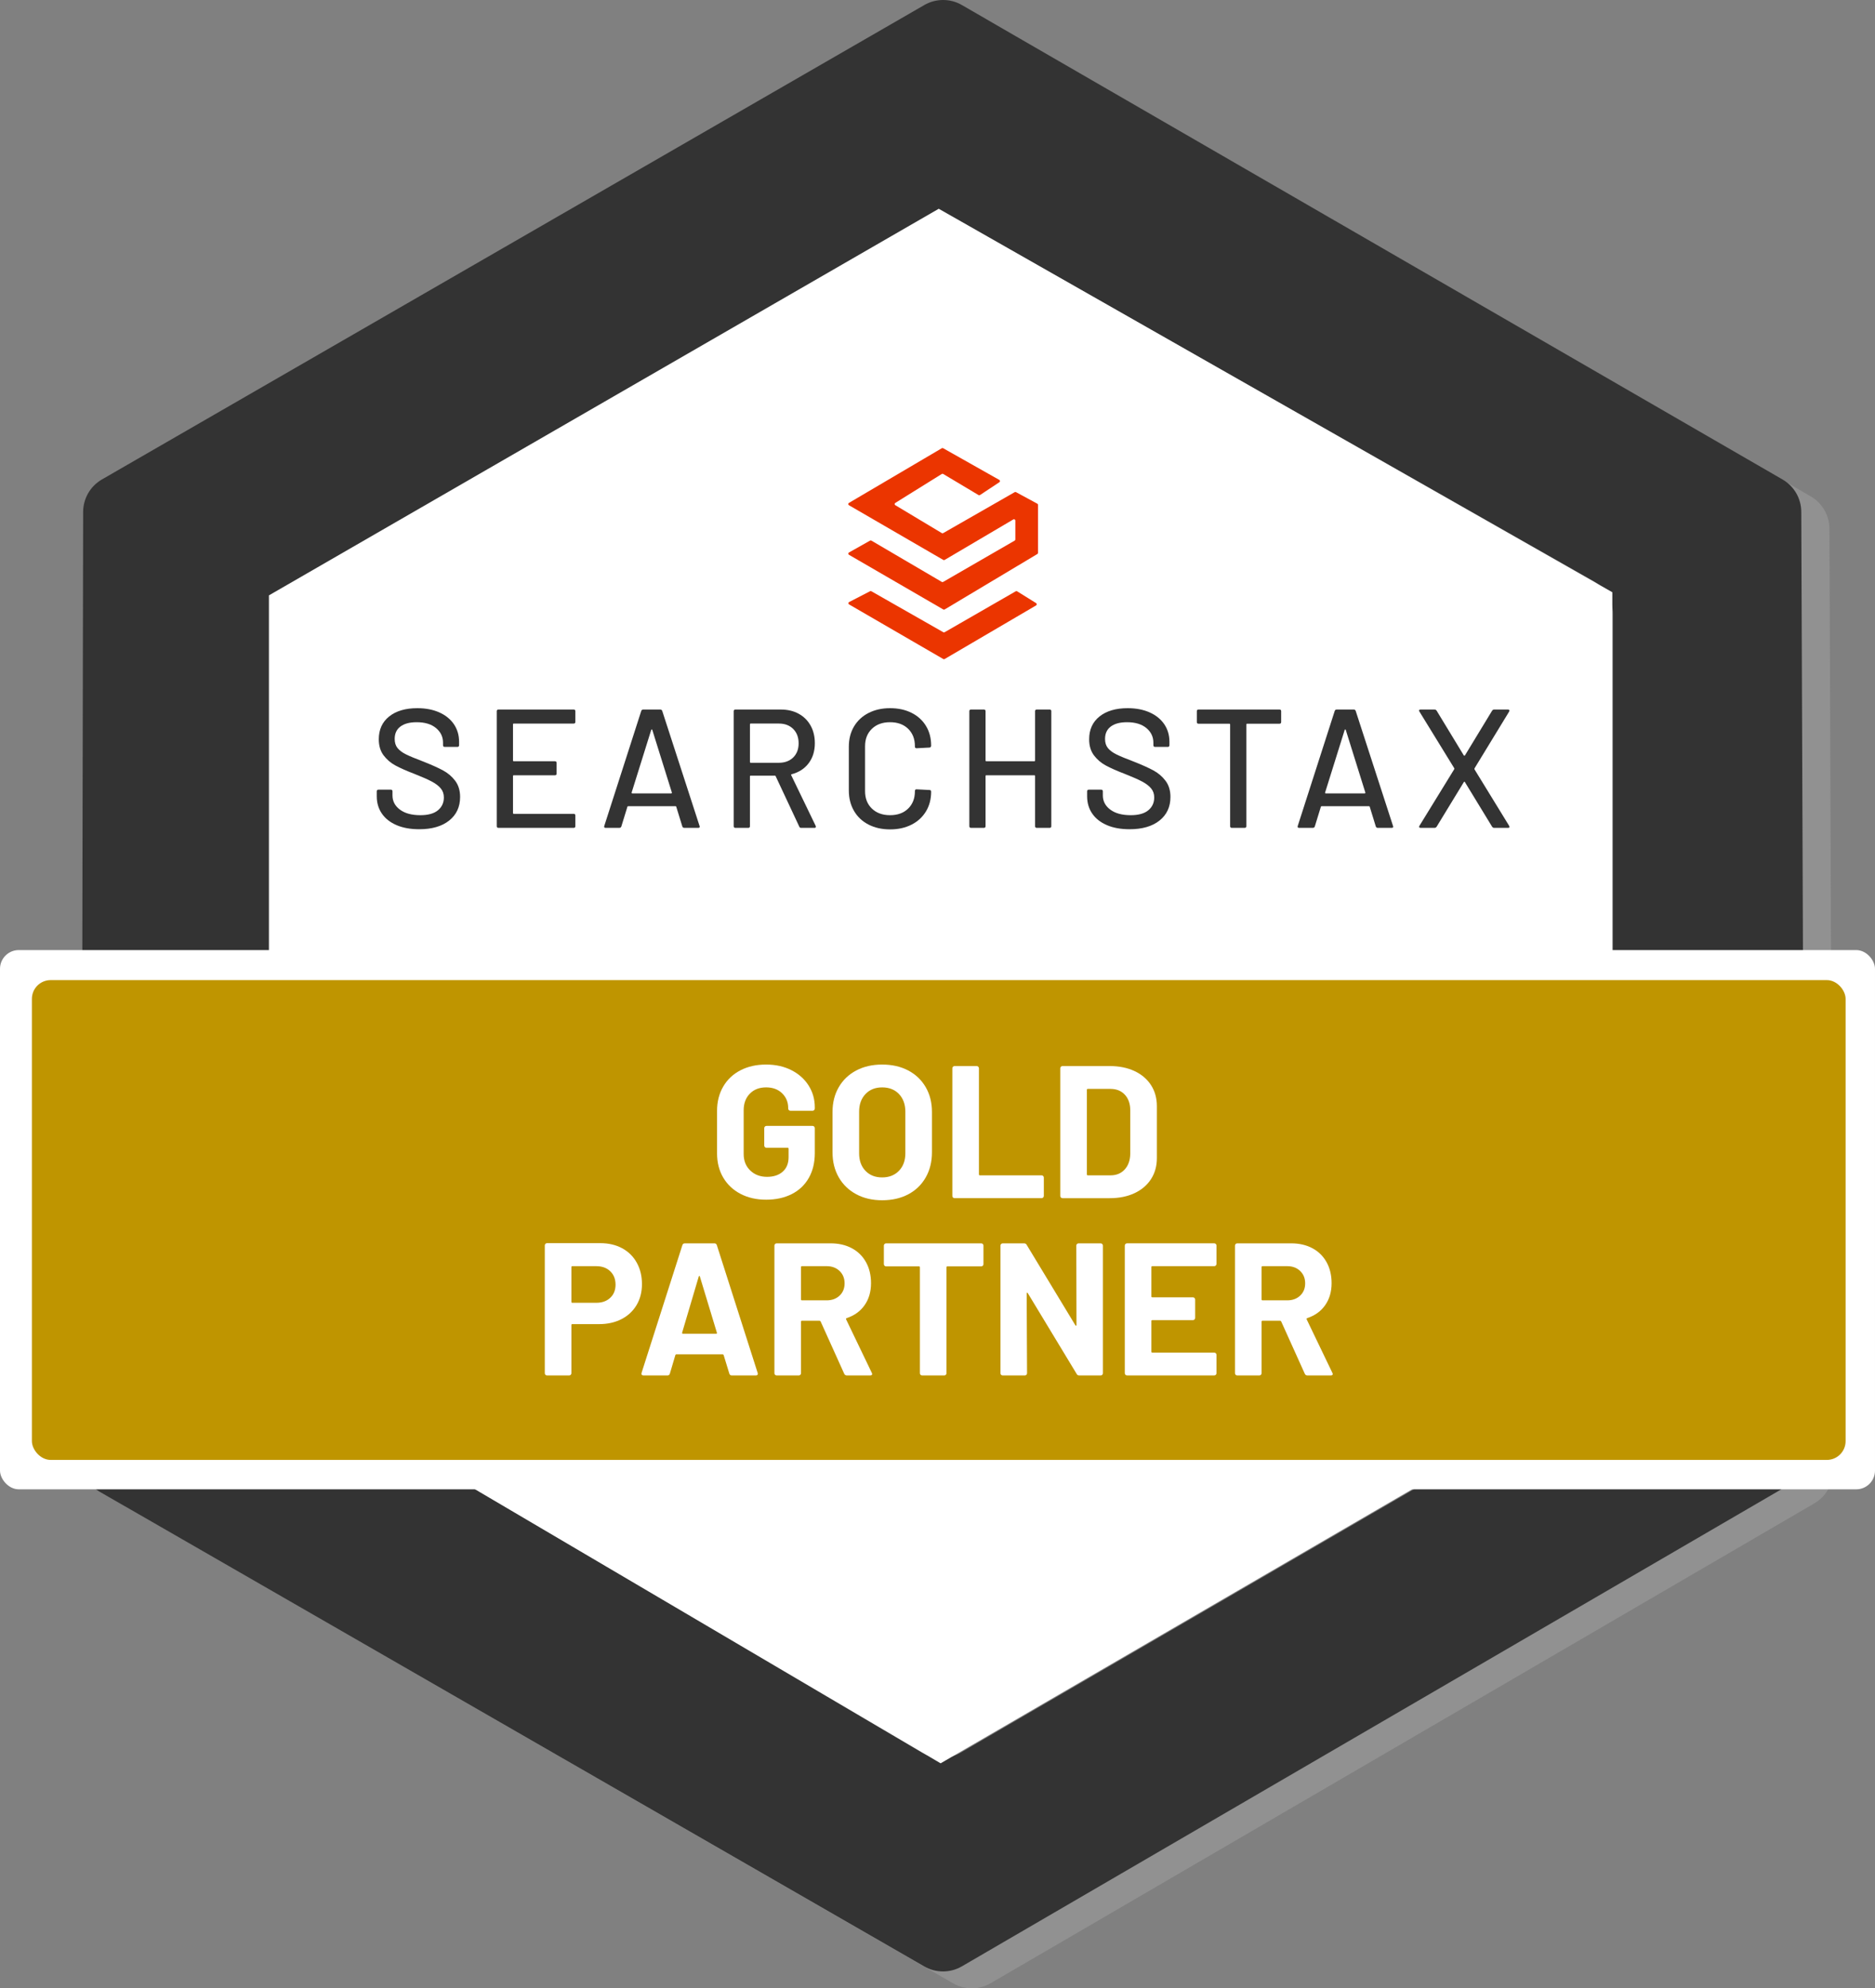 <svg xmlns="http://www.w3.org/2000/svg" id="b" width="299.8" height="317.838" viewBox="0 0 299.8 317.838"><rect x="0" y="0" width="299.8" height="317.838" fill="#808080" stroke="none"/><defs><style>.d{fill:#eb3500;}.e{fill:#fff;}.f{fill:#333;}.g{fill:#bf9500;}.h{fill:#b3b3b3;isolation:isolate;opacity:.35;}</style></defs><g id="c"><g><path class="h" d="M20.793,79.343L152.296,3.406c1.858-1.073,4.148-1.072,6.006,.003l131.216,75.937c1.846,1.069,2.987,3.037,2.995,5.17l.574,150.591c.008,2.144-1.128,4.129-2.98,5.208l-131.704,76.708c-1.857,1.082-4.151,1.087-6.014,.015L20.513,241.106c-1.863-1.073-3.01-3.061-3.006-5.211l.287-151.367c.004-2.139,1.147-4.115,3-5.185Zm241.607,139.475V100.861c0-2.157-1.158-4.148-3.032-5.215l-101.677-57.872c-1.852-1.054-4.125-1.047-5.97,.02L50.598,96.239c-1.855,1.072-2.998,3.052-2.998,5.195v116.509c0,2.124,1.123,4.09,2.953,5.169l101.422,59.776c1.868,1.101,4.186,1.108,6.061,.019l101.378-58.901c1.848-1.074,2.986-3.05,2.986-5.188Z"></path><path class="f" d="M16.296,76.644L147.799,.802c1.857-1.071,4.144-1.07,6,.003l131.216,75.842c1.848,1.068,2.989,3.037,2.997,5.172l.574,150.588c.008,2.144-1.129,4.13-2.982,5.209l-131.804,76.71c-1.857,1.08-4.149,1.086-6.011,.015L16.014,238.506c-1.864-1.073-3.011-3.061-3.007-5.212l.287-151.464c.004-2.141,1.148-4.117,3.002-5.186Zm241.604,139.475V98.163c0-2.158-1.159-4.15-3.036-5.217l-101.677-57.778c-1.85-1.052-4.12-1.044-5.963,.02L46.101,93.54c-1.857,1.072-3.001,3.053-3.001,5.197v116.507c0,2.124,1.123,4.09,2.953,5.169l101.422,59.776c1.868,1.101,4.186,1.108,6.061,.019l101.378-58.901c1.848-1.074,2.986-3.05,2.986-5.188Z"></path><polygon class="e" points="257.8 219.472 257.8 94.672 150.1 33.372 43 95.172 43 218.672 150.4 281.872 257.8 219.472"></polygon><rect class="e" y="151.872" width="299.8" height="86.2" rx="3" ry="3"></rect><rect class="g" x="5.1" y="156.672" width="290" height="76.7" rx="3" ry="3"></rect><g><g><path class="d" d="M135.769,96.239l3.351-1.731c.065-.034,.142-.032,.205,.004l11.5,6.55c.066,.038,.148,.038,.214,0l11.371-6.544c.069-.039,.154-.038,.221,.004l3.036,1.888c.138,.086,.135,.287-.005,.369l-14.622,8.569c-.067,.039-.15,.039-.217,0l-15.064-8.732c-.147-.086-.142-.3,.009-.378h0Z"></path><path class="d" d="M135.748,88.315l3.368-1.898c.067-.038,.148-.037,.215,.002l11.256,6.602c.067,.039,.149,.039,.217,0l11.434-6.603c.067-.038,.108-.11,.108-.187v-3.012c0-.167-.181-.27-.325-.185l-10.979,6.473c-.067,.039-.15,.04-.217,0l-15.085-8.744c-.143-.083-.143-.288-.001-.372l14.85-8.74c.066-.039,.148-.04,.215-.002l8.977,5.066c.14,.079,.147,.278,.013,.367l-3.1,2.053c-.069,.046-.158,.048-.229,.005l-5.655-3.376c-.069-.041-.156-.041-.224,.002l-7.434,4.627c-.137,.085-.135,.285,.003,.367l7.434,4.458c.067,.04,.15,.041,.218,.002l11.436-6.547c.064-.037,.144-.038,.209-.002l3.408,1.846c.07,.038,.113,.11,.113,.189v7.669c0,.076-.04,.146-.105,.185l-14.824,8.864c-.067,.04-.151,.041-.219,.002l-15.077-8.739c-.144-.083-.143-.292,.002-.374h0Z"></path></g><g><path class="f" d="M63.418,131.905c-1.018-.433-1.802-1.045-2.351-1.838-.55-.793-.825-1.72-.825-2.783v-.784c0-.18,.09-.27,.27-.27h1.973c.18,0,.27,.09,.27,.27v.649c0,.919,.396,1.676,1.189,2.27,.793,.595,1.882,.892,3.27,.892,1.243,0,2.18-.261,2.811-.784,.631-.522,.946-1.207,.946-2.054,0-.558-.162-1.036-.487-1.432-.324-.396-.797-.761-1.418-1.094-.621-.333-1.527-.734-2.716-1.203-1.315-.504-2.356-.964-3.121-1.378-.766-.414-1.401-.959-1.905-1.635-.504-.676-.757-1.527-.757-2.554,0-1.549,.554-2.765,1.662-3.648,1.108-.883,2.608-1.324,4.5-1.324,1.333,0,2.504,.225,3.513,.676,1.009,.451,1.788,1.081,2.338,1.892,.549,.811,.825,1.748,.825,2.811v.54c0,.18-.09,.27-.27,.27h-2.027c-.18,0-.27-.09-.27-.27v-.405c0-.936-.374-1.716-1.122-2.338-.748-.621-1.78-.932-3.094-.932-1.117,0-1.982,.23-2.594,.689-.613,.459-.919,1.122-.919,1.986,0,.595,.153,1.081,.459,1.459,.306,.378,.761,.716,1.365,1.013,.603,.297,1.527,.68,2.77,1.149,1.279,.504,2.315,.969,3.108,1.392,.793,.423,1.45,.982,1.973,1.676,.522,.694,.784,1.554,.784,2.581,0,1.586-.581,2.842-1.743,3.77-1.162,.928-2.761,1.392-4.797,1.392-1.388,0-2.59-.216-3.608-.649v.002Z"></path><path class="f" d="M91.726,115.663h-9.594c-.072,0-.108,.036-.108,.108v5.81c0,.072,.036,.108,.108,.108h6.594c.18,0,.27,.091,.27,.27v1.703c0,.18-.091,.27-.27,.27h-6.594c-.072,0-.108,.037-.108,.108v5.946c0,.072,.036,.108,.108,.108h9.594c.18,0,.27,.09,.27,.27v1.703c0,.18-.091,.27-.27,.27h-12.026c-.18,0-.27-.09-.27-.27v-18.376c0-.18,.09-.27,.27-.27h12.026c.18,0,.27,.091,.27,.27v1.703c0,.18-.091,.27-.27,.27h0Z"></path><path class="f" d="M109.102,132.121l-.973-3.162c-.018-.054-.054-.081-.108-.081h-7.594c-.054,0-.091,.027-.108,.081l-.973,3.162c-.054,.144-.162,.216-.324,.216h-2.189c-.198,0-.27-.099-.216-.297l5.918-18.404c.054-.144,.162-.216,.324-.216h2.702c.162,0,.27,.072,.324,.216l5.972,18.404,.027,.108c0,.126-.081,.189-.243,.189h-2.216c-.162,0-.27-.072-.324-.216h0Zm-8.094-5.337c.027,.027,.058,.041,.095,.041h6.215c.036,0,.068-.014,.095-.041s.031-.058,.014-.095l-3.135-10.026c-.018-.036-.045-.054-.081-.054-.037,0-.063,.018-.081,.054l-3.135,10.026c-.018,.037-.014,.067,.013,.095Z"></path><path class="f" d="M127.803,132.148l-3.784-8.08c-.018-.054-.054-.081-.108-.081h-3.892c-.072,0-.108,.037-.108,.108v7.972c0,.18-.09,.27-.27,.27h-2.054c-.18,0-.27-.09-.27-.27v-18.376c0-.18,.09-.27,.27-.27h7.269c1.081,0,2.031,.225,2.851,.676,.82,.451,1.454,1.081,1.905,1.892,.45,.811,.676,1.748,.676,2.81,0,1.261-.329,2.329-.987,3.203-.658,.874-1.572,1.464-2.743,1.77-.072,.037-.091,.081-.054,.135l3.918,8.108c.018,.037,.027,.081,.027,.135,0,.126-.072,.189-.216,.189h-2.135c-.144,0-.243-.063-.297-.189h.001Zm-7.891-16.377v6.053c0,.072,.036,.108,.108,.108h4.513c.955,0,1.72-.284,2.297-.851,.576-.568,.864-1.32,.864-2.257,0-.955-.288-1.72-.864-2.297-.577-.576-1.343-.865-2.297-.865h-4.513c-.072,0-.108,.036-.108,.108h0Z"></path><path class="f" d="M138.87,131.81c-1-.514-1.775-1.243-2.324-2.189-.549-.946-.824-2.031-.824-3.256v-6.999c0-1.225,.274-2.301,.824-3.23,.549-.928,1.324-1.648,2.324-2.162s2.149-.77,3.446-.77,2.441,.248,3.432,.743c.991,.496,1.761,1.194,2.31,2.095,.549,.901,.825,1.946,.825,3.135v.027c0,.09-.027,.162-.081,.216-.054,.054-.118,.081-.189,.081l-2.054,.108c-.18,0-.27-.081-.27-.243v-.081c0-1.153-.361-2.081-1.081-2.783-.721-.702-1.685-1.054-2.892-1.054s-2.175,.351-2.905,1.054-1.094,1.631-1.094,2.783v7.188c0,1.153,.365,2.081,1.094,2.783s1.698,1.054,2.905,1.054,2.171-.351,2.892-1.054,1.081-1.63,1.081-2.783v-.054c0-.162,.09-.243,.27-.243l2.054,.108c.18,0,.27,.09,.27,.27,0,1.189-.275,2.239-.825,3.149-.549,.91-1.32,1.617-2.31,2.121-.991,.504-2.135,.757-3.432,.757s-2.446-.257-3.446-.77Z"></path><path class="f" d="M165.772,113.42h2.054c.18,0,.27,.091,.27,.27v18.376c0,.18-.09,.27-.27,.27h-2.054c-.18,0-.27-.09-.27-.27v-8.027c0-.072-.037-.108-.108-.108h-7.702c-.072,0-.108,.037-.108,.108v8.027c0,.18-.09,.27-.27,.27h-2.054c-.18,0-.27-.09-.27-.27v-18.376c0-.18,.09-.27,.27-.27h2.054c.18,0,.27,.091,.27,.27v7.891c0,.072,.036,.108,.108,.108h7.702c.072,0,.108-.036,.108-.108v-7.891c0-.18,.09-.27,.27-.27Z"></path><path class="f" d="M177,131.905c-1.018-.433-1.802-1.045-2.351-1.838-.549-.793-.825-1.72-.825-2.783v-.784c0-.18,.09-.27,.27-.27h1.973c.18,0,.27,.09,.27,.27v.649c0,.919,.396,1.676,1.189,2.27,.793,.595,1.882,.892,3.27,.892,1.243,0,2.18-.261,2.811-.784,.631-.522,.945-1.207,.945-2.054,0-.558-.162-1.036-.487-1.432-.324-.396-.797-.761-1.418-1.094-.622-.333-1.527-.734-2.716-1.203-1.315-.504-2.356-.964-3.121-1.378-.766-.414-1.401-.959-1.905-1.635-.504-.676-.757-1.527-.757-2.554,0-1.549,.554-2.765,1.662-3.648,1.108-.883,2.608-1.324,4.5-1.324,1.333,0,2.504,.225,3.513,.676,1.009,.451,1.788,1.081,2.338,1.892,.549,.811,.825,1.748,.825,2.811v.54c0,.18-.091,.27-.27,.27h-2.027c-.18,0-.27-.09-.27-.27v-.405c0-.936-.374-1.716-1.122-2.338-.747-.621-1.779-.932-3.094-.932-1.117,0-1.982,.23-2.594,.689-.613,.459-.919,1.122-.919,1.986,0,.595,.153,1.081,.459,1.459,.306,.378,.761,.716,1.365,1.013,.603,.297,1.527,.68,2.77,1.149,1.279,.504,2.315,.969,3.107,1.392,.793,.423,1.45,.982,1.973,1.676,.522,.694,.783,1.554,.783,2.581,0,1.586-.581,2.842-1.743,3.77-1.162,.928-2.761,1.392-4.797,1.392-1.388,0-2.59-.216-3.608-.649v.002Z"></path><path class="f" d="M204.849,113.69v1.729c0,.18-.091,.27-.27,.27h-5.189c-.072,0-.108,.037-.108,.108v16.269c0,.18-.09,.27-.27,.27h-2.054c-.18,0-.27-.09-.27-.27v-16.269c0-.072-.037-.108-.108-.108h-4.945c-.18,0-.27-.09-.27-.27v-1.729c0-.18,.09-.27,.27-.27h12.944c.18,0,.27,.091,.27,.27h.001Z"></path><path class="f" d="M219.983,132.121l-.973-3.162c-.018-.054-.054-.081-.108-.081h-7.594c-.054,0-.091,.027-.108,.081l-.973,3.162c-.054,.144-.162,.216-.324,.216h-2.189c-.198,0-.27-.099-.216-.297l5.918-18.404c.054-.144,.162-.216,.324-.216h2.702c.162,0,.27,.072,.324,.216l5.972,18.404,.027,.108c0,.126-.081,.189-.243,.189h-2.216c-.162,0-.27-.072-.324-.216h0Zm-8.094-5.337c.027,.027,.058,.041,.095,.041h6.215c.036,0,.068-.014,.095-.041s.031-.058,.014-.095l-3.135-10.026c-.018-.036-.045-.054-.081-.054-.037,0-.063,.018-.081,.054l-3.135,10.026c-.018,.037-.014,.067,.013,.095Z"></path><path class="f" d="M226.928,132.243c-.036-.063-.027-.139,.027-.23l5.567-9.053c.036-.054,.036-.108,0-.162l-5.567-9.053c-.037-.072-.054-.126-.054-.162,0-.108,.081-.162,.243-.162h2.243c.126,0,.234,.063,.324,.189l4.351,7.161c.018,.018,.045,.027,.081,.027,.036,0,.063-.009,.081-.027l4.351-7.161c.09-.126,.198-.189,.324-.189h2.216c.108,0,.18,.032,.216,.095,.036,.063,.027,.14-.027,.229l-5.54,9.08c-.018,.054-.018,.108,0,.162l5.54,9.026c.036,.072,.054,.126,.054,.162,0,.108-.081,.162-.243,.162h-2.216c-.126,0-.235-.063-.324-.189l-4.351-7.134c-.018-.036-.045-.054-.081-.054-.037,0-.063,.018-.081,.054l-4.351,7.134c-.09,.126-.199,.189-.324,.189h-2.243c-.108,0-.18-.031-.216-.095h0Z"></path></g></g><g><path class="e" d="M118.393,190.837c-1.188-.623-2.107-1.493-2.761-2.609-.654-1.116-.98-2.408-.98-3.876v-6.758c0-1.468,.326-2.766,.98-3.892,.653-1.126,1.573-1.996,2.761-2.61,1.187-.613,2.554-.92,4.103-.92,1.528,0,2.881,.302,4.058,.905s2.092,1.423,2.745,2.459,.98,2.187,.98,3.454v.211c0,.102-.035,.187-.105,.257s-.156,.105-.256,.105h-3.53c-.101,0-.186-.035-.256-.105-.071-.07-.106-.155-.106-.257v-.09c0-.925-.321-1.705-.965-2.339-.644-.633-1.499-.95-2.564-.95-1.086,0-1.956,.337-2.609,1.011-.654,.674-.98,1.554-.98,2.64v6.999c0,1.086,.352,1.966,1.056,2.64s1.599,1.011,2.686,1.011c1.045,0,1.88-.276,2.504-.829,.623-.554,.935-1.322,.935-2.309v-1.357c0-.101-.05-.15-.15-.15h-3.379c-.101,0-.187-.035-.257-.105s-.105-.156-.105-.257v-2.775c0-.101,.035-.186,.105-.257,.07-.069,.156-.105,.257-.105h7.361c.1,0,.186,.036,.256,.105,.07,.071,.105,.156,.105,.257v3.982c0,1.528-.321,2.855-.965,3.981-.645,1.127-1.554,1.987-2.73,2.58-1.177,.594-2.539,.89-4.088,.89s-2.916-.312-4.103-.936Z"></path><path class="e" d="M136.901,190.898c-1.197-.644-2.127-1.543-2.791-2.7-.663-1.156-.995-2.488-.995-3.997v-6.456c0-1.488,.332-2.806,.995-3.952,.664-1.146,1.594-2.036,2.791-2.67,1.196-.633,2.579-.95,4.148-.95,1.588,0,2.981,.317,4.178,.95,1.196,.634,2.127,1.523,2.791,2.67s.995,2.464,.995,3.952v6.456c0,1.509-.331,2.847-.995,4.013s-1.595,2.066-2.791,2.7c-1.196,.633-2.59,.95-4.178,.95-1.569,0-2.952-.322-4.148-.966Zm6.833-3.74c.684-.704,1.026-1.64,1.026-2.806v-6.638c0-1.166-.338-2.106-1.011-2.82-.675-.714-1.574-1.071-2.7-1.071-1.106,0-1.997,.357-2.67,1.071-.675,.714-1.011,1.654-1.011,2.82v6.638c0,1.166,.336,2.102,1.011,2.806,.673,.704,1.563,1.056,2.67,1.056s2.001-.352,2.685-1.056Z"></path><path class="e" d="M152.378,191.426c-.071-.07-.106-.155-.106-.257v-20.394c0-.101,.035-.186,.106-.256,.069-.07,.155-.106,.256-.106h3.53c.1,0,.186,.036,.256,.106s.105,.155,.105,.256v16.955c0,.101,.05,.15,.151,.15h9.865c.1,0,.186,.035,.256,.105,.07,.071,.105,.156,.105,.257v2.926c0,.102-.035,.187-.105,.257s-.156,.105-.256,.105h-13.908c-.101,0-.187-.035-.256-.105Z"></path><path class="e" d="M169.635,191.426c-.071-.07-.106-.155-.106-.257v-20.394c0-.101,.035-.186,.106-.256,.069-.07,.155-.106,.256-.106h7.542c1.509,0,2.831,.268,3.968,.8,1.136,.533,2.016,1.282,2.64,2.248,.623,.965,.935,2.081,.935,3.349v8.326c0,1.267-.312,2.383-.935,3.349-.624,.965-1.504,1.715-2.64,2.247-1.137,.533-2.459,.8-3.968,.8h-7.542c-.101,0-.187-.035-.256-.105Zm4.299-3.545h3.65c.925,0,1.674-.312,2.247-.936,.573-.623,.87-1.458,.891-2.504v-6.938c0-1.045-.287-1.88-.86-2.504-.573-.623-1.343-.936-2.308-.936h-3.62c-.102,0-.151,.051-.151,.151v13.516c0,.101,.05,.15,.151,.15Z"></path><path class="e" d="M99.477,199.537c1.005,.543,1.785,1.312,2.338,2.309,.554,.995,.83,2.137,.83,3.424,0,1.267-.287,2.383-.86,3.349-.573,.966-1.377,1.715-2.413,2.248-1.036,.532-2.228,.799-3.575,.799h-4.284c-.101,0-.151,.051-.151,.151v7.692c0,.102-.036,.187-.106,.257s-.156,.105-.256,.105h-3.53c-.101,0-.186-.035-.256-.105-.071-.07-.105-.155-.105-.257v-20.424c0-.101,.035-.186,.105-.257,.07-.07,.156-.105,.256-.105h8.508c1.327,0,2.494,.271,3.5,.814Zm-1.901,7.92c.563-.533,.845-1.232,.845-2.097,0-.885-.282-1.6-.845-2.143s-1.308-.814-2.232-.814h-3.831c-.101,0-.151,.051-.151,.151v5.551c0,.101,.05,.15,.151,.15h3.831c.925,0,1.669-.266,2.232-.799Z"></path><path class="e" d="M116.613,219.57l-.906-2.956c-.039-.08-.09-.121-.15-.121h-7.422c-.061,0-.109,.041-.15,.121l-.875,2.956c-.061,.201-.191,.302-.393,.302h-3.83c-.121,0-.212-.035-.271-.105-.061-.07-.071-.176-.031-.316l6.518-20.395c.061-.201,.189-.302,.391-.302h4.738c.199,0,.33,.101,.391,.302l6.518,20.395c.02,.04,.029,.09,.029,.15,0,.181-.111,.271-.332,.271h-3.83c-.201,0-.332-.101-.393-.302Zm-7.422-6.365h5.311c.119,0,.16-.061,.119-.182l-2.715-8.96c-.02-.08-.051-.115-.09-.105-.041,.011-.07,.045-.092,.105l-2.654,8.96c-.02,.121,.02,.182,.121,.182Z"></path><path class="e" d="M134.985,219.6l-3.771-8.356c-.04-.08-.101-.121-.181-.121h-2.806c-.102,0-.151,.051-.151,.151v8.235c0,.102-.035,.187-.105,.257s-.156,.105-.256,.105h-3.53c-.101,0-.187-.035-.256-.105-.071-.07-.106-.155-.106-.257v-20.394c0-.101,.035-.186,.106-.257,.069-.07,.155-.105,.256-.105h8.628c1.287,0,2.419,.262,3.395,.784,.976,.523,1.729,1.268,2.263,2.232,.532,.966,.799,2.082,.799,3.349,0,1.368-.342,2.54-1.025,3.515-.684,.977-1.64,1.665-2.866,2.067-.101,.04-.131,.11-.09,.211l4.103,8.538c.04,.08,.061,.141,.061,.181,0,.161-.111,.241-.332,.241h-3.711c-.201,0-.342-.091-.422-.271Zm-6.909-17.045v5.158c0,.102,.05,.151,.151,.151h3.952c.845,0,1.533-.252,2.066-.755,.532-.502,.8-1.156,.8-1.961s-.268-1.463-.8-1.976c-.533-.513-1.222-.77-2.066-.77h-3.952c-.102,0-.151,.051-.151,.151Z"></path><path class="e" d="M157.144,198.859c.07,.071,.105,.156,.105,.257v2.956c0,.102-.035,.187-.105,.257s-.156,.105-.256,.105h-5.4c-.101,0-.151,.051-.151,.151v16.924c0,.102-.035,.187-.105,.257s-.156,.105-.256,.105h-3.53c-.101,0-.186-.035-.256-.105-.071-.07-.106-.155-.106-.257v-16.924c0-.101-.05-.151-.15-.151h-5.249c-.102,0-.187-.035-.257-.105s-.105-.155-.105-.257v-2.956c0-.101,.035-.186,.105-.257,.07-.07,.155-.105,.257-.105h15.205c.1,0,.186,.035,.256,.105Z"></path><path class="e" d="M172.197,198.859c.07-.07,.156-.105,.257-.105h3.529c.101,0,.187,.035,.257,.105,.07,.071,.105,.156,.105,.257v20.394c0,.102-.035,.187-.105,.257s-.156,.105-.257,.105h-3.408c-.202,0-.343-.08-.423-.241l-7.813-12.912c-.041-.061-.081-.086-.121-.075-.04,.01-.06,.056-.06,.136l.06,12.73c0,.102-.035,.187-.105,.257s-.156,.105-.256,.105h-3.53c-.101,0-.187-.035-.256-.105-.071-.07-.106-.155-.106-.257v-20.394c0-.101,.035-.186,.106-.257,.069-.07,.155-.105,.256-.105h3.409c.201,0,.342,.081,.423,.241l7.783,12.853c.04,.06,.08,.085,.12,.075s.061-.056,.061-.136l-.03-12.671c0-.101,.035-.186,.105-.257Z"></path><path class="e" d="M194.402,202.298c-.07,.07-.156,.105-.256,.105h-9.896c-.102,0-.151,.051-.151,.151v4.676c0,.101,.05,.15,.151,.15h6.486c.101,0,.186,.036,.256,.106s.105,.155,.105,.256v2.927c0,.101-.035,.186-.105,.256-.07,.071-.155,.105-.256,.105h-6.486c-.102,0-.151,.051-.151,.151v4.888c0,.101,.05,.15,.151,.15h9.896c.1,0,.186,.035,.256,.105,.07,.071,.105,.156,.105,.257v2.926c0,.102-.035,.187-.105,.257s-.156,.105-.256,.105h-13.938c-.101,0-.187-.035-.256-.105-.071-.07-.106-.155-.106-.257v-20.394c0-.101,.035-.186,.106-.257,.069-.07,.155-.105,.256-.105h13.938c.1,0,.186,.035,.256,.105,.07,.071,.105,.156,.105,.257v2.926c0,.102-.035,.187-.105,.257Z"></path><path class="e" d="M208.627,219.6l-3.771-8.356c-.04-.08-.101-.121-.181-.121h-2.806c-.102,0-.151,.051-.151,.151v8.235c0,.102-.035,.187-.105,.257s-.156,.105-.256,.105h-3.53c-.101,0-.187-.035-.256-.105-.071-.07-.106-.155-.106-.257v-20.394c0-.101,.035-.186,.106-.257,.069-.07,.155-.105,.256-.105h8.628c1.287,0,2.419,.262,3.395,.784,.976,.523,1.729,1.268,2.263,2.232,.532,.966,.799,2.082,.799,3.349,0,1.368-.342,2.54-1.025,3.515-.684,.977-1.64,1.665-2.866,2.067-.101,.04-.131,.11-.09,.211l4.103,8.538c.04,.08,.061,.141,.061,.181,0,.161-.111,.241-.332,.241h-3.711c-.201,0-.342-.091-.422-.271Zm-6.909-17.045v5.158c0,.102,.05,.151,.151,.151h3.952c.845,0,1.533-.252,2.066-.755,.532-.502,.8-1.156,.8-1.961s-.268-1.463-.8-1.976c-.533-.513-1.222-.77-2.066-.77h-3.952c-.102,0-.151,.051-.151,.151Z"></path></g></g></g></svg>